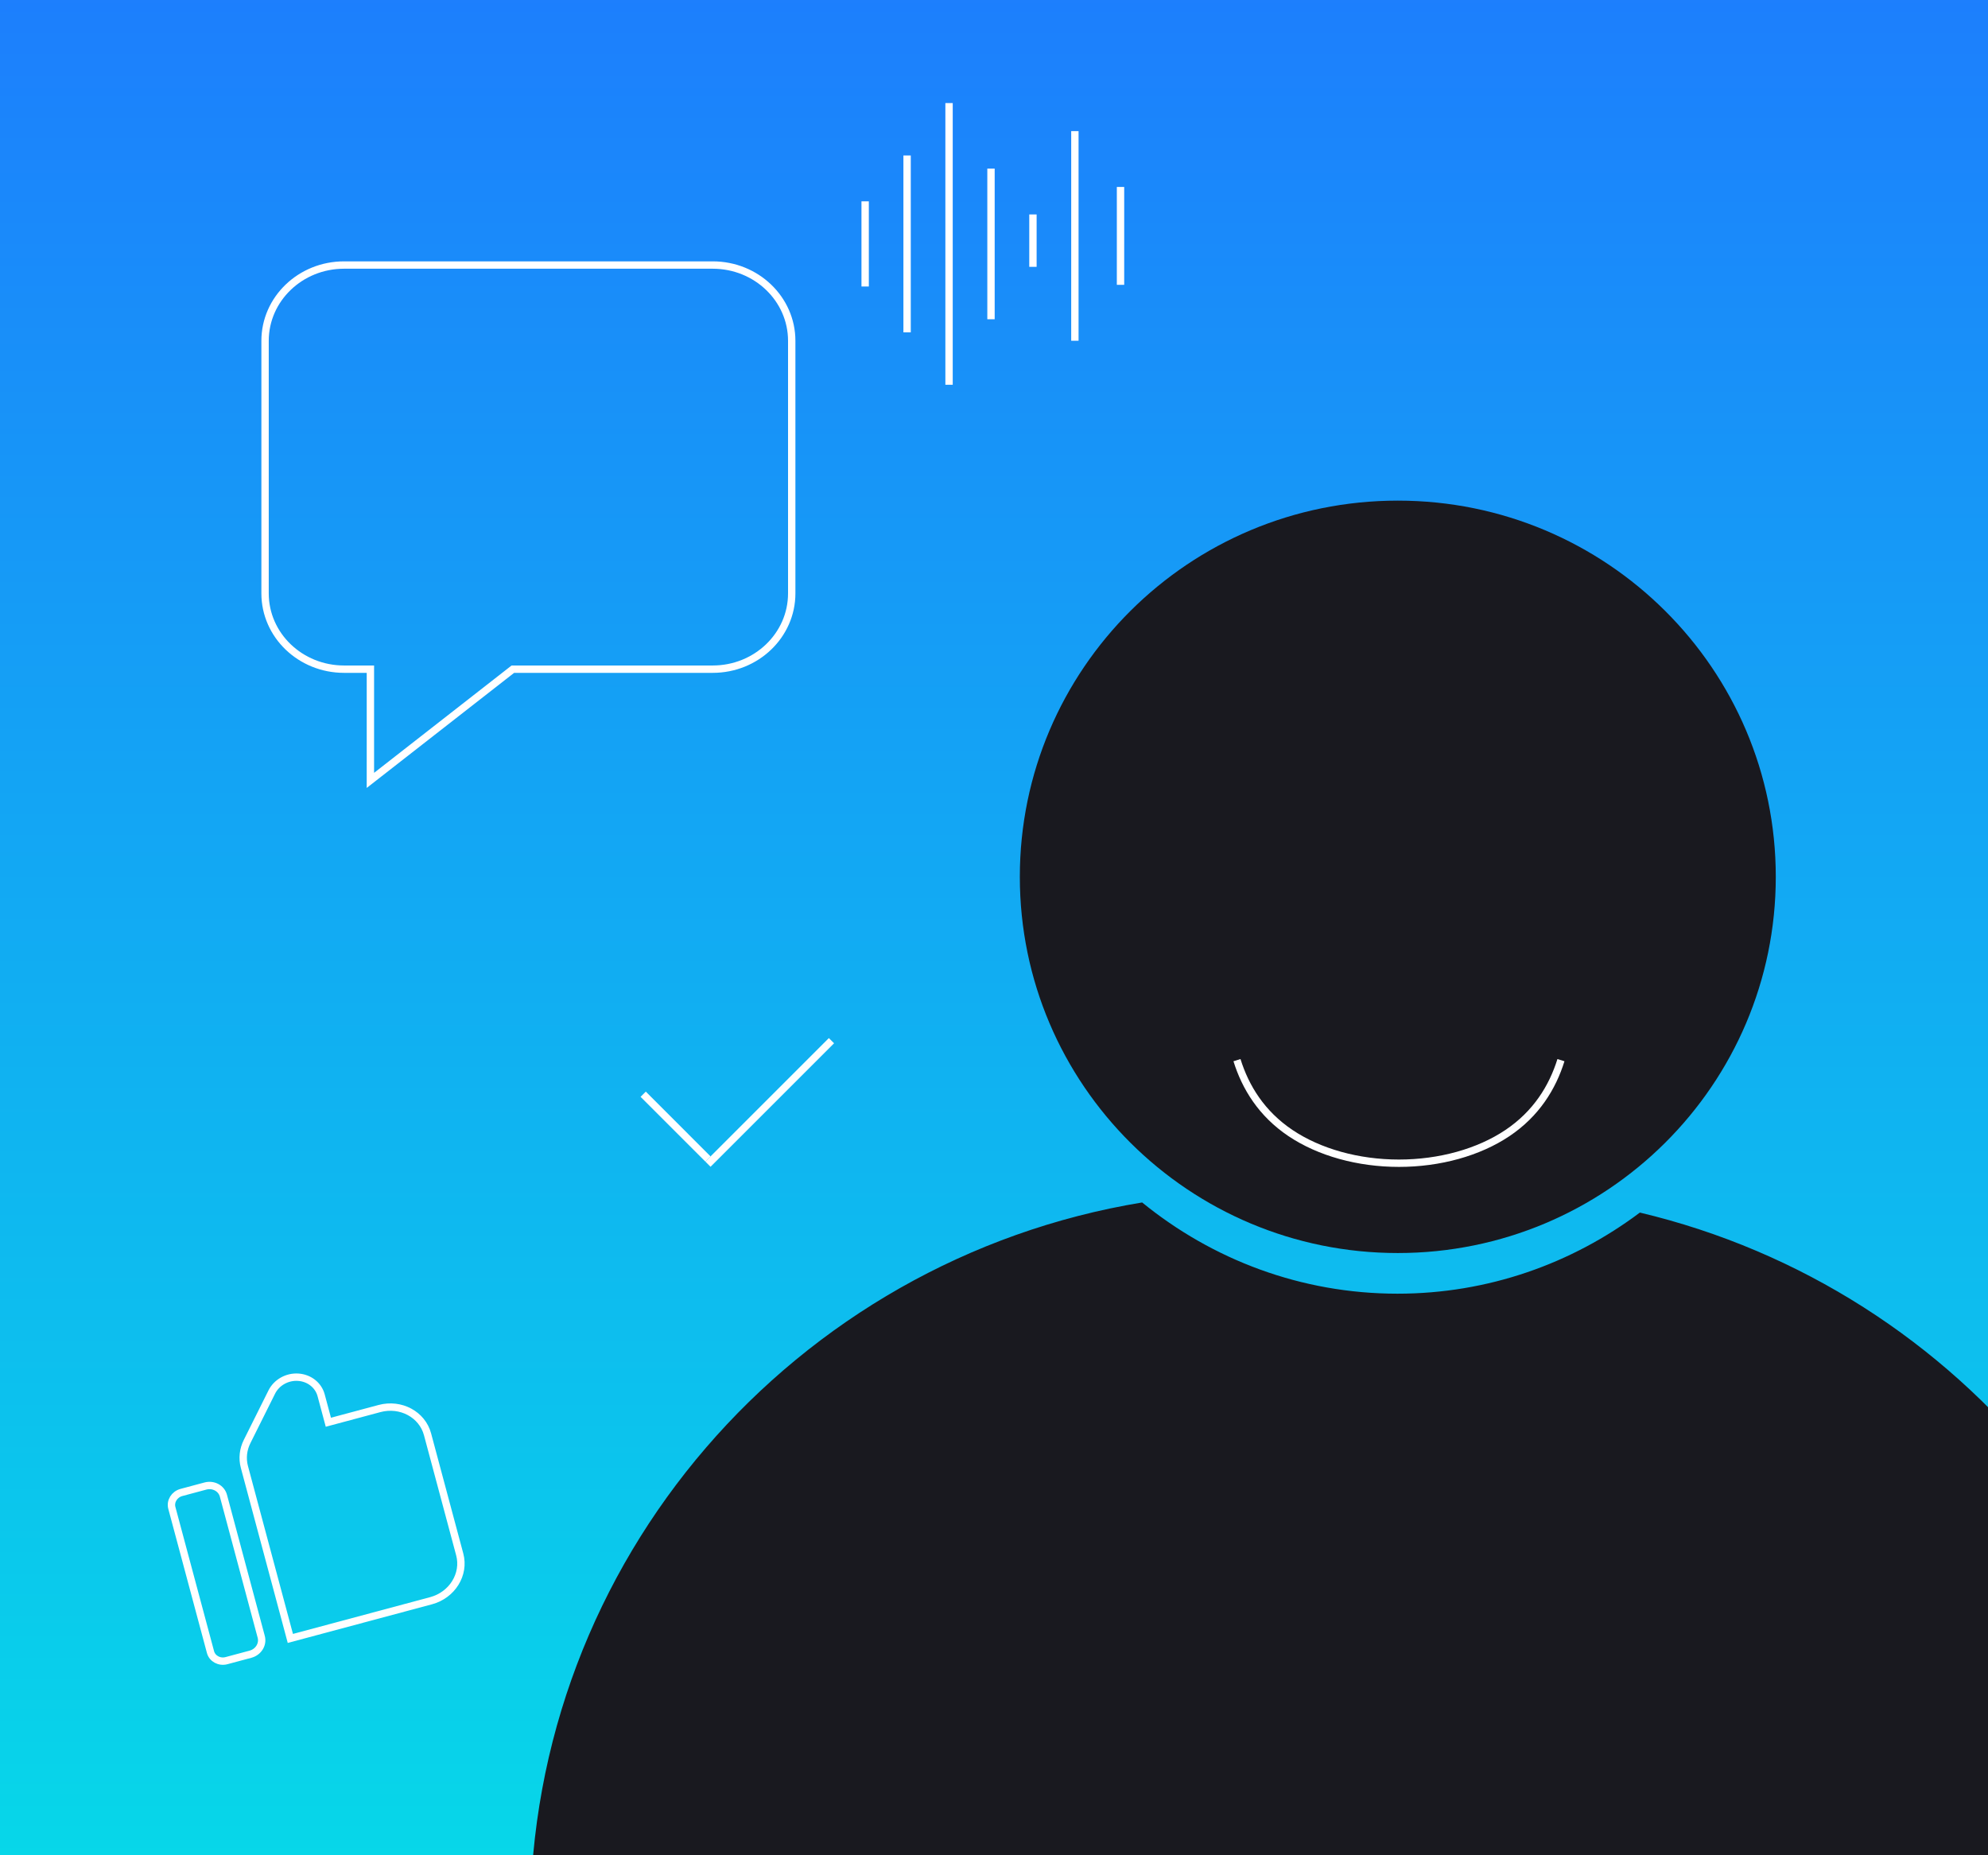 <svg width="270" height="252" viewBox="0 0 270 252" fill="none" xmlns="http://www.w3.org/2000/svg">
<rect x="0" y="0" width="270" height="252" fill="#333333" stroke="none"/>
<g clip-path="url(#clip0_618_6934)">
<rect x="-47" y="-17" width="324" height="278" rx="27" fill="url(#paint0_linear_618_6934)"/>
<path d="M155.12 163.33C107.964 171.086 72 211.862 72 261H299C299 214.267 266.47 175.098 222.721 164.703C213.493 171.631 202.111 175.721 189.798 175.721C176.693 175.721 164.642 171.087 155.12 163.33Z" fill="#19191F"/>
<path d="M241.178 119.1C241.178 147.321 218.194 170.199 189.843 170.199C161.492 170.199 138.508 147.321 138.508 119.1C138.508 90.878 161.492 68 189.843 68C218.194 68 241.178 90.878 241.178 119.1Z" fill="#19191F"/>
<path d="M23.34 204.818L28.587 224.398C28.828 225.299 29.802 225.822 30.761 225.565L34.018 224.692C35.097 224.403 35.751 223.347 35.48 222.333L30.343 203.16C30.071 202.146 28.976 201.559 27.897 201.848L24.64 202.721C23.681 202.978 23.099 203.917 23.34 204.818Z" stroke="white"/>
<path d="M51.544 191.321L44.597 193.183L43.617 189.528C43.251 188.15 42.004 187.165 40.501 187.067C38.997 186.968 37.56 187.776 36.909 189.086L33.567 195.788C33.019 196.876 32.886 198.1 33.191 199.247L39.434 222.547L58.539 217.428C61.417 216.657 63.163 213.84 62.438 211.137L58.066 194.82C57.342 192.116 54.422 190.55 51.544 191.321Z" stroke="white"/>
<line x1="117.5" y1="38.915" x2="117.5" y2="27.347" stroke="white"/>
<line x1="123.197" y1="45.144" x2="123.197" y2="21.119" stroke="white"/>
<line x1="128.895" y1="52.261" x2="128.895" y2="14" stroke="white"/>
<line x1="134.592" y1="43.363" x2="134.592" y2="22.898" stroke="white"/>
<line x1="140.289" y1="36.245" x2="140.289" y2="29.127" stroke="white"/>
<line x1="145.985" y1="46.284" x2="145.985" y2="17.81" stroke="white"/>
<path d="M152.183 38.688L152.183 25.394" stroke="white"/>
<path d="M46.729 36H96.799C102.725 36 107.528 40.608 107.528 46.293V80.601C107.528 86.286 102.725 90.894 96.799 90.894H69.654L50.306 106C50.306 106 50.313 102.571 50.306 101.186V90.894H46.729C40.804 90.894 36 86.286 36 80.601V46.293C36 40.608 40.804 36 46.729 36Z" stroke="white"/>
<line x1="87.354" y1="148.627" x2="96.149" y2="157.423" stroke="white"/>
<line x1="112.926" y1="141.354" x2="96.149" y2="158.13" stroke="white"/>
<path d="M168 144C169.158 147.713 171.354 151.274 175.262 153.899C179.171 156.525 184.472 158 190 158C195.528 158 200.829 156.525 204.738 153.9C208.646 151.274 210.842 147.713 212 144" stroke="white"/>
</g>
<defs>
<linearGradient id="paint0_linear_618_6934" x1="115" y1="-17" x2="115" y2="261" gradientUnits="userSpaceOnUse">
<stop stop-color="#1E79FE"/>
<stop offset="1" stop-color="#06DAE8"/>
</linearGradient>
<clipPath id="clip0_618_6934">
<path d="M0 0H270V252H0V0Z" fill="white"/>
</clipPath>
</defs>
</svg>
